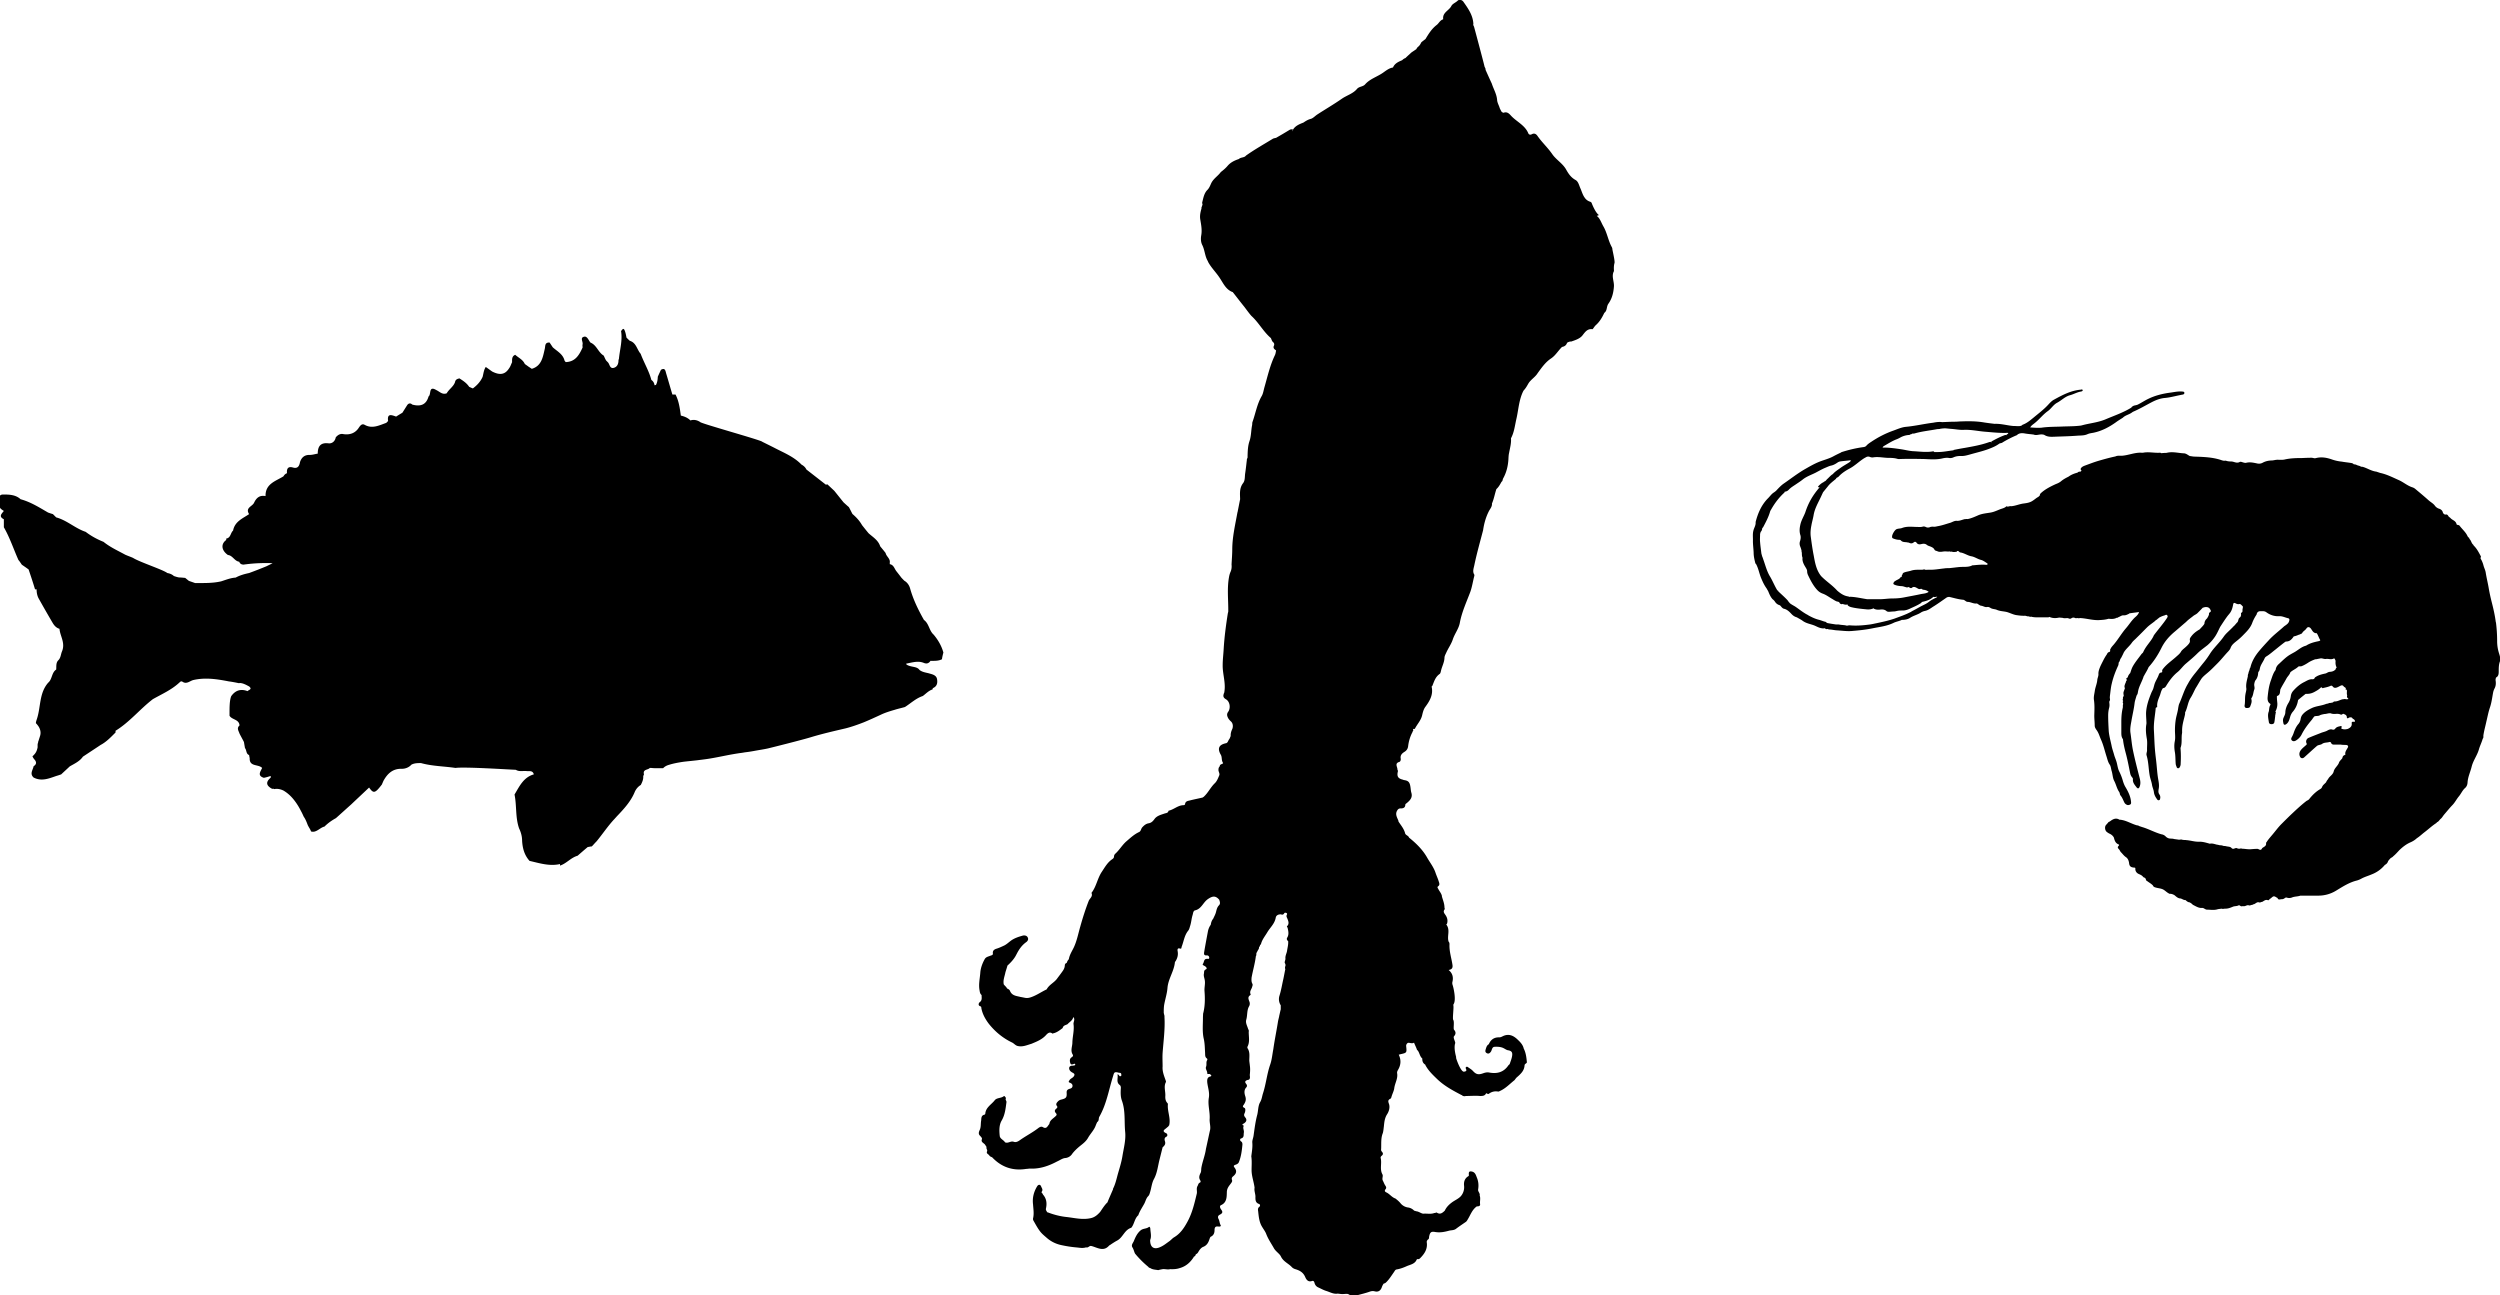 <svg id="Layer_2" xmlns="http://www.w3.org/2000/svg" viewBox="0 0 174.82 90.58"><defs><style>.cls-1{fill-rule:evenodd}</style></defs><g id="_修正箇所"><g><path class="cls-1" d="M174.53 43.55c-.06-.52-.18-1.02-.31-1.53-.07-.28-.13-.56-.18-.84-.06-.38-.16-.76-.22-1.15-.03-.18-.12-.34-.16-.51a1.79 1.79 0 00-.19-.45c-.04-.07.05-.12 0-.19-.14-.26-.27-.52-.49-.73l-.03-.06c-.12-.09-.13-.24-.22-.35s-.04-.09-.08-.14c-.07-.03-.1-.11-.13-.17-.13-.25-.35-.43-.52-.66-.03-.04-.07-.05-.11-.06-.05 0-.1-.02-.11-.06-.05-.24-.29-.27-.42-.42-.04-.05-.11-.07-.15-.14-.03-.06-.09-.13-.17-.11-.13.02-.2-.09-.22-.16-.04-.15-.17-.22-.27-.25a.593.593 0 01-.3-.23c-.12-.15-.3-.24-.44-.37-.29-.26-.59-.51-.89-.76a.621.621 0 00-.25-.14c-.33-.11-.6-.35-.91-.49-.43-.19-.85-.41-1.32-.51l-.27-.09c-.35-.04-.64-.25-.97-.34-.07.01-.13-.02-.18-.05-.08-.03-.17-.04-.25-.09a.467.467 0 00-.17-.03.284.284 0 00-.17-.09c-.23-.04-.46-.06-.68-.1a2.9 2.9 0 01-.65-.14c-.39-.14-.77-.21-1.18-.1-.09.02-.19-.03-.28-.03-.22 0-.44.01-.66.02-.4 0-.81.01-1.21.1-.17.04-.34.02-.51.02-.13 0-.25.04-.38.05-.23 0-.46.05-.66.16-.13.07-.27.08-.42.04-.24-.05-.48-.1-.72-.04-.07.02-.14 0-.21-.02-.08-.02-.18-.07-.24-.04-.22.13-.41-.03-.61-.03-.12 0-.26-.01-.38-.06-.12.03-.24-.01-.35-.05-.59-.19-1.21-.21-1.82-.23-.12 0-.23-.03-.34-.04-.14-.07-.26-.19-.43-.19-.4-.02-.79-.14-1.2-.03-.13 0-.25.01-.38.02-.03-.04-.08-.03-.12-.03-.38.02-.77-.08-1.15 0h-.04-.03c-.48-.04-.93.18-1.41.21-.15 0-.31-.02-.45.05-.39.08-.78.19-1.16.3-.34.1-.67.23-1 .35-.07.03-.14.06-.2.12-.07.07-.1.14 0 .21-.02.02-.03.04-.05.07-.08.02-.17 0-.23.08-.23.06-.44.14-.63.28-.18.09-.35.18-.51.31-.1.09-.24.16-.38.21-.37.17-.73.35-1.03.62-.06.05-.09.11-.09.18-.04.03-.07.07-.11.1-.14.07-.25.18-.38.26-.2.14-.42.17-.65.2-.3.04-.57.17-.87.19-.11-.03-.21.07-.32 0-.14.14-.33.16-.49.23-.2.08-.39.17-.61.21-.29.05-.57.07-.85.18-.25.11-.51.23-.78.28-.05-.02-.09 0-.14 0h-.04c-.19.04-.37.14-.57.12-.17-.01-.3.09-.46.14-.28.08-.55.18-.84.23-.11.02-.23.06-.35.04-.08 0-.16 0-.24.04-.1.03-.18.03-.28-.02a.283.283 0 00-.22-.02c-.1.03-.2.02-.3.02-.38 0-.76-.07-1.13.07-.12.05-.27.03-.4.09-.13.07-.32.39-.3.54 0 .06.03.09.09.11.13.05.27.09.42.09.06 0 .1.03.13.07.14.12.32.07.47.12.02 0 .05 0 .07.01.12.06.22.07.33-.02.07-.06.14-.06.2.02.1.15.25.12.37.09.14-.03.25-.02.36.07.06.05.14.07.22.1.12.05.24.1.3.22.04.09.13.08.21.12.19.09.38 0 .57.01.09 0 .18.02.27 0 .04 0 .08.04.12.01.1.02.19.05.29.02.03 0 .07.02.08 0 .11-.14.17 0 .25.04.28.03.52.22.79.27.24.04.43.19.66.25.15.03.29.14.43.23.08.05.07.1-.03.12-.3-.03-.61 0-.91.03-.05 0-.09 0-.13.03-.26.11-.54.07-.82.09-.25.02-.5.06-.75.08-.12 0-.23 0-.35.02-.37.04-.73.11-1.1.09-.08 0-.15.02-.23 0-.06-.04-.12-.01-.18 0-.26.01-.52-.02-.78.06-.17.06-.35.07-.52.14-.07.03-.1.08-.11.15-.06.05-.04.11-.04.17h.02s0-.01-.01-.02c-.03 0-.07-.01-.09.02-.08.14-.23.17-.35.25-.05.03-.09.05-.12.1-.06.08-.06.14.04.18.16.07.33.09.49.1.09 0 .16.03.23.05.08.02.15.06.23.02.04-.02.08.02.12.04.05.03.1.04.15 0 .12-.1.24-.04.35.02.08.05.15.1.26.06.06-.03.11.05.17.06.14.01.28.05.39.15-.16.11-.34.12-.52.15-.41.09-.81.16-1.22.24-.26.05-.52.07-.79.07-.26 0-.51.04-.77.05h-1.02c-.4-.06-.8-.16-1.21-.17-.04 0-.06.01-.08.02h.01c.02 0 .05 0 .07-.01-.03-.01-.06-.03-.09-.03-.31-.04-.55-.21-.78-.41-.34-.38-.77-.65-1.12-1.01-.34-.42-.43-.94-.52-1.44-.09-.45-.15-.9-.21-1.35-.03-.26 0-.52.05-.77.04-.23.11-.46.15-.69.08-.5.34-.91.54-1.35.04-.09.08-.17.12-.26.11-.14.23-.28.34-.42.15-.2.36-.35.55-.51.02-.02.04-.04.04-.07.06-.04.13-.06.17-.11.22-.24.49-.41.77-.56.32-.17.58-.42.88-.63.07-.05.15-.1.23-.14.09-.06.19-.08.29-.04.09.04.18.05.27.03.36-.05.71.04 1.06.04.21 0 .41.01.61.07.06.02.13.01.2.01.55-.02 1.1-.01 1.65 0 .44.02.88.06 1.32-.05.14-.03.3-.05.45-.02.1.01.2 0 .3-.05.18-.08.38-.1.57-.09.19 0 .37-.05.55-.1.45-.13.9-.23 1.33-.39.26-.1.51-.2.74-.37.07-.05.18-.03.25-.1.32-.19.65-.36.99-.5.01 0 .03-.03.04-.04.16-.11.32-.11.5-.08.21.04.42.05.63.08.17.07.34 0 .51-.01.1 0 .19 0 .28.06.21.12.45.11.68.1.52-.02 1.04-.03 1.56-.07.24-.02.49 0 .72-.1.15-.07.29-.08.44-.11.57-.12 1.07-.38 1.55-.72.16-.12.33-.22.5-.33.17-.17.41-.21.6-.34l.1-.07c.45-.19.87-.44 1.31-.67.29-.15.59-.27.93-.3.34-.03.67-.12 1.01-.19.06-.01.13-.03.2-.04.07-.01.15-.03.15-.12 0-.1-.09-.09-.16-.1-.26-.02-.51.03-.77.07-.56.07-1.1.2-1.61.45-.25.12-.48.28-.73.4-.11.05-.24.04-.34.11-.04.03-.08.04-.09.09-.56.35-1.19.56-1.8.82-.47.2-.97.26-1.45.37-.09.02-.19.05-.28.07-.45.06-.9.05-1.35.07-.47.02-.95.01-1.42.08-.26.02-.52 0-.78-.02.07-.13.2-.21.31-.3.33-.26.58-.6.92-.84.24-.17.39-.45.66-.59.3-.16.55-.43.89-.52.26-.07.51-.22.78-.26.05-.01.12-.04.11-.09-.02-.08-.09-.05-.14-.04-.68.06-1.27.37-1.85.69-.16.08-.29.22-.41.35-.31.34-.67.61-1.02.9-.22.18-.44.37-.7.48s-.07.05-.11.07c-.2.11-.42.04-.63.05-.43-.04-.86-.17-1.3-.15-.25-.03-.5-.06-.75-.1-.53-.09-1.06-.09-1.58-.07-.14 0-.28.02-.42.02-.31 0-.61.02-.92.03-.21-.03-.42 0-.62.04-.64.08-1.27.23-1.92.29-.3.03-.58.16-.86.26-.54.19-1.05.45-1.53.77-.12.08-.25.16-.35.27-.06.08-.14.11-.25.12-.51.07-1.01.19-1.51.35-.01 0-.02.01-.02.02-.19.09-.38.18-.56.28-.3.16-.63.24-.94.36-.38.15-.72.35-1.07.55-.51.3-.97.66-1.45.99-.2.14-.37.33-.54.51l-.13.1c-.17.1-.28.27-.42.41-.46.46-.71 1.04-.87 1.66v.07c0 .2-.12.36-.16.55-.06.24-.02.48-.03.72 0 .27.04.54.05.81 0 .26.06.5.12.74 0 .02.02.03.04.04.18.32.23.68.37 1.01.1.24.21.48.37.7l.12.21c.08.2.16.39.3.55.07.05.13.11.18.19.08.12.19.2.34.24.1.09.16.23.32.25.2.06.35.21.48.35.11.12.23.2.38.24.15.09.3.16.43.26.23.16.49.2.74.29.17.06.32.16.5.2.09.02.19.04.28.01.05.04.1.08.18.06s.08.04.12.03c.18 0 .36.05.54.06.34.02.67.07 1.01.05.5-.04 1-.09 1.49-.19s1-.15 1.47-.38c.18-.09.4-.12.58-.21.21 0 .43-.04.59-.15.23-.15.51-.21.74-.36.09-.06.2-.1.3-.12.24-.05.42-.21.62-.33.3-.19.59-.4.88-.6.06-.04.12-.04.18-.05.32.07.63.17.96.2.13 0 .2.14.33.15.22 0 .42.15.65.11.11.05.19.15.31.16.14.02.26.12.41.09.1-.02.18.03.26.08.13.07.28.06.4.11.24.11.48.1.72.16.21.06.42.17.63.21.2.03.42.06.63.05.09 0 .17.06.27.04.05.03.1.04.15.03 0-.01.02-.02.03 0 .26.06.52.04.78.04h.37c.04 0 .08 0 .11-.03.22.1.44.1.67.05.09 0 .18.01.27.02.12.05.25 0 .37.02.08.04.16.06.24 0 .06-.04.13-.05.2-.03.02 0 .04.02.06.02.05.03.1 0 .15 0 .06.01.11.03.17 0 .47.02.94.18 1.41.14.2-.01.41-.03.6-.09.19.02.39.03.57-.07.04 0 .09 0 .11-.04.11-.03.21-.12.33-.13h.09c.12 0 .22-.06.33-.11l.03-.03.67-.09c-.04.15-.16.27-.28.37-.25.23-.42.52-.64.77-.3.35-.53.75-.82 1.1-.09.11-.19.2-.25.33-.02.03-.04.06-.03.11.01.06-.01.1-.08.12-.08.02-.12.09-.15.16-.1.14-.18.28-.26.44-.07.14-.15.29-.21.43-.06.15-.13.33-.12.5.01.16-.07.28-.08.43-.02.24-.13.48-.17.73-.03.23-.1.45-.06.68.05.36.03.72.02 1.07 0 .24.03.47.03.7 0 .13.08.24.15.34.13.19.19.41.28.62.18.39.27.81.4 1.21.06.19.1.39.22.56.08.11.09.29.13.43.08.24.07.5.19.72.13.25.18.53.34.76.05.07.04.17.09.24.13.15.19.34.28.51.03.06.09.11.15.14.08.05.17.03.25-.01.07-.04.07-.11.06-.19-.03-.37-.19-.69-.37-1-.09-.14-.15-.3-.2-.46a3.64 3.64 0 00-.25-.65c-.12-.23-.13-.49-.21-.73-.04-.13-.1-.27-.14-.4-.06-.23-.15-.46-.19-.68-.07-.34-.17-.68-.2-1.03-.02-.36-.04-.72-.04-1.07 0-.19.02-.38.07-.56.02-.08.03-.17.02-.26 0-.08-.04-.16.03-.25.03-.04-.02-.18 0-.27v-.03c.04-.29.06-.59.13-.87.1-.44.26-.86.45-1.27.05-.1 0-.22.1-.29.02-.09.05-.18.11-.25.06-.12.13-.25.18-.37.15-.26.4-.44.57-.69.09-.13.23-.23.34-.35.24-.23.47-.47.71-.71.17-.17.38-.3.56-.45l.06-.06c.06-.03.12-.07.16-.13.02 0 .05 0 .06-.04.13-.08.26-.13.4-.17.06-.02.12-.08.18 0 .05.06.03.11-.02.19-.27.41-.6.78-.89 1.17-.02.02-.03.04-.04.07-.1.22-.25.4-.39.59-.13.17-.25.35-.34.55-.03.07-.09.09-.13.15-.21.29-.45.57-.62.89-.07.14-.11.29-.16.43a.61.61 0 00-.12.16c-.05.06-.02.15-.12.18-.05.01-.02.08 0 .13 0 .04-.02.07-.05.1-.01.04-.01.08-.04.12-.04.12-.11.23-.04.36-.02.07-.05.14-.07.21-.06.11-.02.23-.01.35-.08.05-.05.14-.06.21-.05.06.02.1.02.14-.07.07 0 .14 0 .2-.04.09-.01.18-.03.27-.08.33-.1.66-.1 1v.7c0 .16 0 .33.1.47.01.02.02.04.02.07.04.36.13.7.22 1.04.11.43.19.86.28 1.3.02.1.06.19.13.27.04.05.07.09.06.15-.02.23.13.39.25.55.09.12.17.1.22-.04.07-.17.06-.35.02-.53-.17-.67-.35-1.35-.49-2.03-.08-.4-.11-.8-.17-1.2-.04-.26.01-.53.06-.8.07-.43.18-.86.23-1.3.02-.14.07-.28.11-.42.01-.04.03-.08.04-.12.07-.07.07-.17.09-.26.06-.34.25-.64.36-.96.02-.04.02-.09.05-.12.11-.21.24-.4.33-.62.36-.4.65-.85.89-1.33.23-.47.56-.84.96-1.17.26-.22.51-.44.77-.66.16-.17.35-.29.53-.44.09-.06.19-.1.27-.18.12-.12.24-.24.36-.37.07-.02.15-.05.22-.05.2 0 .29.08.36.29-.03.03-.05.05-.07.08-.08.02-.07.09-.07.15-.03.1-.08.19-.14.28a.49.49 0 00-.18.37c-.09.15-.22.26-.33.39-.25.14-.47.31-.63.55-.04.05-.07.12-.06.19.04.15-.05.25-.13.34-.1.11-.22.21-.34.31-.05.05-.11.1-.14.16-.09.16-.23.26-.36.38-.29.26-.63.49-.88.8-.05.06-.1.12-.08.21.01.06-.03.07-.08.08-.09.01-.14.08-.16.15-.08.24-.24.45-.31.7l-.06.22c-.03.12-.09.21-.14.32-.19.47-.36.94-.38 1.45 0 .16.01.33.02.49 0 .1.02.19 0 .29-.06.35-.02.7.04 1.04.04.27 0 .52.01.78 0 .12-.07.23-.03.36.14.47.13.96.22 1.43.04.21.13.42.16.64.03.17.11.32.13.5.02.18.11.34.22.49.03.05.08.09.15.06.06-.02.06-.08.07-.13.02-.1-.01-.21-.06-.27-.1-.15-.06-.29-.04-.42.04-.24-.01-.47-.05-.7-.06-.37-.08-.74-.12-1.11-.02-.2-.05-.41-.07-.61-.06-.54-.07-1.08-.1-1.63-.03-.5.07-.99.12-1.49 0-.05 0-.12.08-.13.02 0 .03-.01.03-.04-.03-.27.08-.52.18-.77.06-.15.08-.31.17-.45.02-.03.03-.08.07-.08.14-.02.19-.13.25-.23.21-.33.44-.64.75-.89.21-.17.37-.41.58-.59.27-.23.55-.46.8-.71.22-.22.47-.39.71-.58a3 3 0 00.55-.63c.13-.2.23-.43.34-.65.17-.26.34-.53.53-.78.08-.1.17-.19.23-.31.08-.15.12-.32.15-.48.02-.09.04-.14.15-.09.08.04.17.09.28.06.1-.02.17.1.25.17.01.11-.05.22-.02.32-.01.03-.03.07-.04.09-.09.04-.08.11-.06.18-.02.04-.02.09-.04.12-.01.01-.02.02-.02.03-.06.05-.12.1-.13.19-.02.05-.03.11-.06.16-.12.11-.2.25-.33.34-.02.03-.04.07-.08.09-.19.2-.41.37-.56.59-.29.42-.68.76-.95 1.18-.15.24-.32.48-.5.69-.17.21-.34.43-.51.64-.2.24-.39.5-.54.78-.27.44-.4.94-.61 1.4-.04.09-.05.19-.07.28-.03.26-.11.5-.16.75-.05.28-.07.56-.07.84 0 .25.04.51-.01.75-.05.25-.04.49 0 .74.05.26.04.54.06.81 0 .09.04.18.07.26.03.1.14.11.2.03a.46.46 0 00.08-.28c.02-.35.02-.71-.01-1.06v-.03c.13-.34.04-.7.11-1.05v-.17c0-.32.08-.62.16-.93.02-.09.05-.18.05-.27v-.06c.17-.33.19-.72.39-1.03.14-.22.23-.45.35-.67.13-.2.24-.41.37-.61.12-.19.3-.32.46-.46.23-.19.43-.4.64-.61.29-.28.53-.6.81-.89.06-.07.13-.15.16-.24.08-.23.27-.36.44-.5.18-.14.34-.29.49-.45.23-.23.46-.47.58-.79.08-.22.19-.42.31-.6.03-.17.14-.24.29-.23.13 0 .27-.02.4.08.26.19.57.29.9.27.22-.01.41.1.61.14.09.02.11.09.08.18-.03.14-.12.22-.23.3-.05.04-.11.07-.16.12-.34.31-.71.58-1.03.93-.26.28-.53.57-.77.87-.24.31-.43.65-.52 1.03-.02.06-.07.11-.06.17-.02.06-.05.12-.07.18 0 .09-.07.17-.05.27-.06.28-.15.55-.11.85.02.12-.04.28-.06.42-.05.26-.01.52-.06.78-.01.07.02.17.13.18.11 0 .23 0 .27-.13.06-.16.13-.32.07-.5v-.05c.14-.18.13-.41.21-.62.05-.13-.03-.26 0-.4.02-.1.04-.19.1-.26.08-.1.12-.21.15-.33l.03-.23c.08-.07.09-.16.11-.25.05-.26.23-.46.33-.7.04-.1.13-.14.22-.2.19-.13.36-.28.54-.42.21-.17.42-.34.63-.5.04-.03.08-.06.12-.06.26 0 .4-.17.53-.36.14-.02.27-.08.39-.13.03 0 .06 0 .08-.04.09 0 .12-.07.16-.13.08-.09.19-.15.26-.26.09-.13.22-.1.31.02.1.14.17.32.39.32.01 0 .03 0 .03.02.09.14.13.3.22.44.04.07-.06.08-.12.1-.3.06-.6.14-.86.31-.3.07-.52.28-.77.43-.1.06-.2.11-.3.17-.31.17-.56.43-.82.67-.14.12-.22.25-.24.43-.17.21-.24.48-.33.73-.14.38-.19.78-.23 1.18-.01.15 0 .33.16.44.04.02.05.05.03.1-.08.13-.08.28-.1.43-.11.26-.04.52 0 .78.01.09.09.13.18.13s.18-.03.2-.13c.03-.14.04-.28.06-.42 0-.03 0-.06.01-.09 0-.03.02-.06.01-.09h-.03.03c.02-.05.05-.1-.01-.15.1-.18.15-.37.14-.58-.01-.13-.03-.26-.03-.39 0-.05-.02-.11.04-.13.18-.07.17-.23.19-.38 0-.04.01-.07.03-.11.12-.24.27-.47.4-.71.08-.16.23-.27.28-.45.17-.15.38-.23.54-.38.07-.07.17-.01.26-.05.15-.06.29-.14.43-.23.16-.11.33-.18.51-.25h.06c.1-.02.2-.04.31-.06.12-.02.25.06.38.04.18-.03.36.07.54-.03.04-.02.06 0 .08.04.03.05.06.11.05.18-.01.15.01.28.08.41-.04.03-.07.07-.07.12-.1.12-.24.17-.4.18-.11 0-.19.07-.29.11-.23.05-.47.1-.68.23-.04.03-.08.04-.1.09-.03.07-.09.09-.15.09-.22-.02-.39.1-.57.19-.31.15-.56.37-.79.63a.68.68 0 00-.16.37 1.2 1.2 0 01-.16.46c-.12.19-.21.42-.22.64 0 .17-.08.28-.13.41-.06.13-.03.27 0 .4.03.1.1.1.19.04.17-.12.22-.31.27-.49.04-.15.11-.29.21-.4.18-.22.29-.46.34-.74 0-.05.03-.08.07-.11.14-.12.28-.23.43-.35.04-.04.09-.03.14-.03.2 0 .37-.05.56-.16.15-.08.28-.16.4-.28.07-.07.1.09.17.03.17-.04.34-.07.51-.15.07-.03.11 0 .15.04.09.13.21.11.33.06.07-.03.14-.07.22-.11.09-.04.16-.04.22.05.04.07.2.07.13.21 0 .02.08 0 .09.05.02.12-.02.23.02.35v.06c-.04.1.05.14.09.2-.02.03-.06.02-.09.03h-.08c-.08-.04-.16 0-.24 0-.17.04-.32.14-.5.15-.05 0-.11 0-.14.04-.04.05-.11.04-.17.06-.07.01-.14 0-.2.05h-.02c-.04 0-.07.02-.11.02-.33.14-.69.14-1.02.3-.23.11-.46.24-.63.44-.08.09-.12.2-.14.31-.02.13-.06.24-.15.35-.17.19-.27.43-.35.67-.03.08-.07.17-.11.24-.05.09-.08.17 0 .25.08.07.18.06.27.01.18-.11.32-.25.41-.43.18-.36.42-.68.68-.99.04-.04.06-.08.09-.12.04-.06.08-.11.13-.16.13-.04.27 0 .39-.08.09-.04.2-.06.3-.08.15 0 .28-.07.44-.05.12.05.25.05.37.04.11-.01.22 0 .31.04.08.04.13-.01.19-.05.12.05.26.08.26.25 0 .05.05.1.11.05.08-.06.16-.06.24-.03l.03.03c.03.07.11.07.15.13.02.03.05.07.04.1-.01.04-.06.04-.1.03-.08-.01-.14.02-.13.1.03.22-.1.32-.27.4-.12.03-.24.05-.37.01-.06-.01-.11-.02-.07-.11.04-.08-.02-.11-.09-.09-.13.03-.25.05-.34.16-.06.08-.12.11-.24.07-.1-.03-.22.02-.31.07-.15.09-.32.11-.48.18-.28.11-.57.22-.85.34-.14.06-.21.24-.14.37.04.08 0 .11-.05.15-.13.12-.27.22-.37.37-.09.14-.1.27-.04.41.05.13.19.16.3.06.29-.26.58-.53.88-.79.1-.09.26-.07.37-.15.15-.11.33-.08.5-.13a.1.1 0 01.13.06c.04.1.12.12.21.12h.47c.11.02.21.02.32.02.17 0 .23.08.16.2-.09.16-.21.3-.16.49-.11.03-.2.09-.21.23-.08.12-.21.2-.25.35-.09.21-.31.36-.36.59-.06.24-.3.33-.39.53-.06.07-.11.14-.14.22-.09.11-.22.18-.28.33-.03.07-.06.11-.13.15-.31.18-.56.43-.78.71-.06.07-.15.09-.21.14-.37.29-.71.61-1.05.93-.23.22-.45.44-.67.66-.23.23-.41.48-.62.73-.14.17-.29.33-.41.52-.02.03-.05.06-.05.08.04.22-.15.26-.27.36a.36.36 0 01-.07.1c-.11.06-.19-.07-.29-.05-.13 0-.25.01-.38.02-.23.03-.45-.03-.67-.03-.07-.04-.13 0-.2 0-.04 0-.08-.01-.12-.02-.07-.05-.14-.02-.2 0-.11.05-.18.02-.24-.06-.11-.08-.25-.06-.37-.1-.05-.01-.09-.01-.14-.01-.09-.03-.18-.06-.27-.05-.08-.02-.16-.04-.24-.05-.15-.04-.31-.1-.47-.06-.25-.07-.5-.15-.76-.14-.3.01-.58-.09-.88-.11-.09-.02-.19 0-.29-.03-.08-.03-.16 0-.23 0-.12-.02-.23-.03-.35-.05-.08-.03-.16-.02-.24-.03-.14 0-.26-.06-.36-.17a.522.522 0 00-.28-.13c-.43-.12-.83-.34-1.26-.48-.11-.03-.21-.07-.31-.1a.129.129 0 00-.12-.04c-.41-.11-.77-.36-1.2-.4h-.04c-.26-.16-.47-.03-.67.12-.04.03-.09.02-.12.08-.05.06-.1.11-.15.17-.11.12-.08.39.06.49.05.04.11.08.17.11.14.06.25.15.32.28.05.21.11.39.33.48.06.02.03.07 0 .1-.09.09-.06.15.02.23.06.06.08.15.15.22.11.11.2.24.33.33.14.09.2.23.23.4.02.24.11.32.35.34.07 0 .1.01.09.1 0 .17.11.3.27.36.09.04.18.08.25.16.04.04.07.08.12.08.06.03.09.08.1.14.02.04.02.08.07.09.14.11.3.19.42.32.04.1.11.12.22.15.17.05.36.05.53.15.13.08.23.19.37.26.02.02.04.02.06.02.12 0 .23.04.33.1.13.11.25.23.44.23.11.04.21.12.33.11.08.08.17.15.28.16.01 0 .03.01.04.02a.7.7 0 01.19.15c.21.1.4.24.65.22.12-.01.2.11.33.12.24 0 .48.05.73-.02.1-.03.2-.03.3-.05.09.04.17 0 .26 0h.03c.18 0 .34-.07.49-.13.13-.06.28-.03.41-.1.08-.04.14.1.24.06h.14c.1 0 .19-.08.29-.07h.02c.08.04.15 0 .21-.02.04 0 .08 0 .11-.04.14 0 .23-.16.38-.15.07.03.14.02.21-.02h.04c.13-.06.24-.19.41-.12.04.02.1-.04.13-.09.1-.04.16-.15.27-.18.11-.01.18.08.27.11.06.18.2.08.3.09.06 0 .14-.02.2-.07.04-.04.11-.06.16-.04.12.04.25.03.35-.01.19-.08.4-.06.59-.13.4.01.8 0 1.19 0 .46.01.9-.1 1.31-.35.46-.28.92-.58 1.46-.71.1-.03.2-.07.29-.12.23-.13.49-.2.72-.3.37-.14.68-.36.94-.67.1-.05.17-.12.21-.22.03-.09.11-.16.17-.23.06-.06.15-.08.2-.15.16-.13.29-.28.43-.43.23-.22.47-.41.76-.54.17-.07.33-.17.47-.3.18-.11.34-.27.51-.4.28-.21.53-.45.82-.64.03-.02.06-.03.06-.07.13-.04.18-.16.27-.24.08-.06.13-.15.19-.23 0 0 .02-.02.02-.03.2-.23.39-.47.6-.69.19-.19.3-.43.47-.63.15-.18.24-.41.42-.57.12-.1.17-.24.18-.38.02-.4.2-.75.29-1.13.11-.43.38-.77.5-1.18.07-.26.2-.5.27-.76.07-.07.04-.16.05-.25.05-.33.14-.64.21-.97.08-.33.14-.66.25-.98.11-.33.15-.66.21-.99.02-.12.06-.24.12-.35.09-.18.09-.37.06-.56v-.03c0-.05.02-.1.03-.15.18-.09.19-.27.19-.43 0-.25 0-.5.1-.74.03-.17-.02-.34-.07-.5a2.83 2.83 0 01-.14-.87c0-.46-.03-.92-.09-1.37zm-42.88-12.27s.04-.06.07-.08c.3-.17.6-.37.93-.49.1-.04.19-.09.28-.14.16-.08.33-.13.51-.15.05 0 .11 0 .15-.05h.03c.04 0 .07-.03.1-.05h.02c.05 0 .09 0 .14-.01.52-.15 1.05-.2 1.58-.3.09-.01.18 0 .27-.04h.07c.07-.02.13-.01.2-.02.15.01.29.03.44.04.29.02.57.08.86.07.51-.03 1.01.09 1.52.13.51.04 1.02.1 1.52.08h.05c.02 0 .03 0 .04.01v.02c0 .01 0 .02-.03.04-.04.03-.09.05-.11.1-.04-.04-.09-.02-.13 0-.3.11-.59.26-.88.42-.02.01-.04.03-.03.06 0 .02 0 .02-.01.03 0-.02-.02-.03-.03-.05-.05 0-.1.01-.15.03-.54.19-1.11.29-1.67.39-.25.04-.51.09-.76.14-.01 0-.02.02-.03.03-.36.04-.72.12-1.08.12h-.26c-.03-.06-.09-.05-.14-.04-.45.07-.9 0-1.35-.02-.29-.02-.57-.1-.86-.14-.41-.06-.83-.12-1.25-.11zm3.82 10.44c-.03.06-.08.07-.12.09-.16.08-.32.16-.46.27-.18.15-.4.23-.6.34-.2.11-.39.22-.59.32-.02.01-.06.03-.06.06h-.04c-.36.19-.75.32-1.13.46-.41.14-.83.23-1.25.32-.16.03-.31.07-.47.09-.46.06-.91.1-1.38.06-.06 0-.13 0-.19.02h-.04c-.18-.05-.37-.04-.56-.08h-.18c-.2-.03-.41-.06-.61-.1-.07-.01-.08-.08-.15-.09-.14-.03-.27-.09-.41-.13-.26-.06-.5-.17-.74-.3a.21.21 0 01-.06-.04c-.3-.15-.56-.36-.83-.55-.14-.1-.31-.17-.44-.28-.02-.03-.05-.06-.08-.09-.05-.09-.12-.16-.19-.23-.18-.18-.36-.34-.54-.51v-.02c0-.02-.02-.03-.05-.04h-.01c-.19-.31-.32-.64-.5-.95-.24-.38-.34-.82-.49-1.23-.02-.06-.04-.13-.07-.19-.02-.07-.04-.14-.06-.22-.03-.26-.07-.53-.09-.79-.02-.19 0-.39 0-.58 0 0 0-.01.01-.02 0 0 0-.02.01-.03 0-.04.02-.09.05-.12.04-.05.06-.1.07-.16 0-.06.03-.09.07-.13.19-.36.38-.71.49-1.1.02-.07.07-.13.1-.19.23-.4.51-.77.85-1.09.03-.03.08-.06.07-.12v.01c.12 0 .23-.07.3-.15.14-.15.32-.25.48-.36.16-.11.32-.21.47-.33.27-.22.6-.33.9-.48.23-.12.45-.25.69-.35.15-.06.28-.13.44-.16.16-.04.31-.13.45-.23.04-.02.09-.04.13-.05.25-.04.5-.05.76-.09 0 .09-.07.12-.12.16-.2.13-.41.24-.6.38s-.39.26-.54.44c-.02 0-.03.02-.04.02-.14.1-.24.23-.37.34-.04.05-.08.11-.15.14-.01 0-.02.01-.04.02s-.03.03-.05.04c-.13.06-.23.15-.33.25-.07.07-.07.12.07.1-.47.53-.8 1.1-1.01 1.76-.11.29-.29.57-.35.88-.05.23-.07.45 0 .69.05.14.03.3-.02.45-.04.12-.03.24.01.35.04.1.08.21.1.32v.06c0 .02.01.04.02.06 0 .13 0 .25.05.37 0 .02 0 .03-.01.05 0 .26.13.46.25.66.04.07.08.14.08.23s.02.16.05.24c.18.38.37.76.66 1.07.11.12.24.2.38.25.25.09.45.25.68.38.1.06.2.13.31.17.05.01.09.01.14.04h.02c.03.1.1.15.21.15 0 0 0-.01.01-.02.03 0 .05.02.08.02.09.03.17.05.27.02 0 0 .01 0 .02.01 0 .02.01.03.01.05.11.11.26.13.39.16.3.06.61.09.92.12.17.02.35 0 .51-.08v.03c.13.07.27.08.4.07.17-.02.34-.03.49.1.04.04.11.05.17.05.1 0 .21-.02.31-.02s.17-.02.26-.04c.13-.03.26-.03.4-.03.17 0 .33-.05.48-.12.25-.12.51-.22.74-.37.04-.02.09-.04.1-.1h-.01c.3-.07.6-.14.83-.37.09.05.17-.01.27 0zM111.81 15.04c-.24-.16-.48-.76-.51-.85-.03-.06-.09-.08-.15-.1a.7.7 0 01-.33-.26c-.15-.2-.21-.45-.31-.67-.09-.2-.14-.46-.33-.57-.31-.17-.48-.41-.65-.71-.24-.45-.71-.7-.99-1.11-.31-.45-.72-.82-1.03-1.27-.09-.13-.22-.21-.4-.11-.07.04-.19.05-.24-.07-.23-.56-.8-.8-1.19-1.21-.12-.13-.27-.32-.52-.23-.06.02-.12-.04-.17-.08-.04-.09-.1-.18-.13-.28-.04-.14-.16-.34-.17-.53-.03-.41-.25-.76-.37-1.14-.15-.32-.29-.64-.44-.97.02-.1-.07-.18-.08-.27-.02-.11-.53-2.03-.72-2.73-.02-.07-.08-.12-.05-.21-.03-.61-.37-1.08-.7-1.55-.09-.13-.29-.18-.4-.07-.14.14-.35.2-.44.37-.16.32-.63.45-.57.91 0 .01-.02.03-.03.03-.2.07-.28.28-.43.39-.35.27-.56.62-.78.98-.1.08-.2.15-.29.23-.04.08-.08.16-.14.23l-.07.07c-.06.05-.11.1-.13.17-.11.08-.22.15-.34.23-.14.13-.29.26-.43.4-.09.03-.16.08-.23.15-.26.11-.52.22-.64.51-.27.04-.49.22-.69.36-.41.29-.92.43-1.26.82-.15.17-.41.14-.56.31-.28.34-.71.45-1.06.69-.56.39-1.16.74-1.73 1.11-.15.1-.28.25-.44.3-.2.05-.36.15-.52.26-.28.11-.56.22-.73.49s-.01.03 0 .05c0-.02 0-.03.01-.05-.08-.02-.16-.03-.25.02-.31.19-.63.38-.95.56v.02h.01s0-.01-.01-.02c-.08.02-.18.03-.25.08-.62.38-1.26.74-1.85 1.16-.12.16-.35.1-.5.24-.3.1-.57.23-.78.47-.14.17-.31.31-.48.44-.2.28-.51.45-.67.78-.07.15-.13.32-.25.45-.23.22-.29.52-.36.81-.02.07-.04.13 0 .2 0 .04-.02.09-.03.13-.02.06-.06.13-.04.17-.07.25-.13.49-.09.76.06.37.14.74.07 1.13-.04.22-.03.47.07.67.18.35.18.77.38 1.11.02.04.03.07.05.11.22.39.54.7.79 1.08.26.39.44.83.92 1 .01 0 .01.03.03.04.26.33.51.66.77.98.07.09.41.56.52.66.5.46.82 1.09 1.34 1.53.05.1.07.22.17.3.06.05.08.14.05.22-.09.17.02.26.14.34v.04c-.02.09-.03.19-.07.28-.35.72-.52 1.5-.74 2.26-.06.21-.09.45-.2.63-.32.56-.42 1.19-.63 1.78-.03.07-.02.16-.03.23-.08.38-.06.77-.19 1.14-.11.33-.12.68-.13 1.03v.04c.02.09-.06.15-.05.24-.04.32-.07.63-.12.95-.03.22 0 .48-.14.66-.27.35-.22.74-.21 1.13-.06.28-.11.57-.17.85 0 .03-.01.05-.02.08-.15.84-.35 1.67-.36 2.53 0 .37-.03.74-.05 1.1.02.19 0 .37-.08.54-.05.12-.08.24-.1.36-.14.79-.04 1.59-.05 2.38 0 .05-.02.09-.03.14-.13.82-.24 1.65-.29 2.48-.02.38-.07.76-.07 1.14-.01.62.22 1.22.12 1.85 0 .04-.01.08-.03.11-.06.18-.08.3.14.43.28.16.34.62.15.88-.1.14-.08.26-.02.39.05.11.13.2.22.28.16.15.15.39.09.53-.08.17-.12.32-.11.49-.04.08-.06.17-.11.23-.07.09-.09.24-.21.27-.5.1-.63.36-.37.81.1.17.03.38.15.56.05.08-.17.08-.21.18l-.03.09a.22.22 0 00-.07.17c-.04.16.11.29.05.44-.08.19-.16.4-.3.54-.31.29-.48.69-.8.97a.21.21 0 00-.06.04c-.3.07-.61.13-.92.21-.13.03-.28.05-.31.24-.01.1-.11.08-.19.09-.35.04-.62.31-.96.38 0 0-.01.01-.01.02-.04.15-.16.14-.28.18-.26.09-.55.16-.71.4-.11.15-.22.25-.39.28-.19.03-.32.14-.45.28-.1.11-.09.28-.24.34-.34.16-.6.41-.87.64-.3.26-.49.61-.78.87-.05.04-.09.13-.09.19 0 .1-.06.15-.12.19-.33.22-.51.55-.73.88-.31.46-.38 1.03-.72 1.47 0 0-.01.02 0 .02.1.25-.13.37-.2.55-.23.59-.42 1.19-.59 1.8-.14.48-.23.98-.45 1.45-.13.27-.3.52-.35.83-.07.06-.1.14-.14.22 0 .02 0 .03-.01.04-.09.02-.13.09-.13.18-.01.17-.09.31-.19.44-.11.16-.23.31-.34.46-.2.29-.56.43-.73.75-.01.02-.04.03-.06.04-.33.16-.63.37-.98.5-.18.07-.33.1-.51.06-.1-.02-.2-.04-.31-.06-.27-.07-.57-.08-.71-.41-.03-.09-.12-.14-.21-.18-.05-.12-.17-.19-.23-.29-.06-.3.07-.57.12-.85.05-.16.1-.31.14-.46.22-.2.42-.41.57-.67.03-.06.06-.11.09-.17.16-.31.36-.59.64-.79.1-.07.19-.19.12-.33-.06-.14-.22-.16-.33-.14-.32.09-.64.19-.9.4-.13.1-.25.21-.4.29-.17.08-.34.16-.52.22-.14.04-.32.11-.29.34.02.11-.08.13-.17.16-.14.06-.31.08-.4.24-.17.3-.29.64-.31.96-.03.4-.13.81-.05 1.23.02.13.04.24.14.32 0 .18.06.37-.14.51-.05.04-.14.22.06.28.07.02.06.1.07.16.08.39.27.73.5 1.04.44.56.99 1.02 1.64 1.33.15.07.24.22.42.25.34.07.63-.07.94-.16.36-.15.72-.29 1-.59.11-.12.25-.28.46-.13.02.02.05 0 .08-.02h.02c.24-.06.43-.22.62-.36.04-.19.21-.2.34-.27.14-.16.36-.26.4-.5.16.16 0 .33.02.5.06.43-.07.85-.08 1.28 0 .28-.15.56.02.84.06.09 0 .15-.08.2-.14.1-.13.25-.09.39.05.16.17.1.27.06.04-.01.07 0 .08.04 0 .03-.01.06-.05.07-.05.01-.09.02-.14.02-.1 0-.2.03-.23.13-.02.1.02.19.09.26.05.05.12.09.18.12.12.07.12.14.04.25-.08.11-.23.14-.3.27-.04.07-.09.12.03.16.1.04.2.1.19.24-.02.15-.14.17-.24.2-.13.05-.18.12-.17.27.02.32-.04.39-.37.47-.09.02-.17.06-.23.12-.08.09-.19.19-.08.33.07.09 0 .15-.06.2-.11.09-.11.19-.02.29.09.1.07.15-.02.23-.16.16-.4.27-.43.54-.13.14-.19.39-.47.21-.09-.05-.19 0-.27.05-.38.3-.82.53-1.22.8-.16.11-.33.26-.54.18-.21-.07-.39.14-.6.04-.1-.17-.35-.24-.37-.45-.04-.37-.05-.76.14-1.08.23-.4.27-.83.33-1.27.02-.1-.11-.18-.03-.29 0 0-.1-.18-.15-.14-.19.16-.49.1-.64.29-.23.3-.63.5-.66.94 0 .02-.03.06-.06.07-.24.05-.21.26-.23.42-.04.22 0 .43-.1.65-.05.11-.12.27.02.4.06.07.14.13.14.23-.1.22.12.27.21.39l.11.17c-.05.1.07.19.04.29-.08.16.07.2.14.28.04.09.13.11.21.15.65.69 1.45.96 2.38.81.1 0 .21-.03.31-.02.67.02 1.27-.19 1.85-.5.19-.08.37-.22.56-.24a.64.64 0 00.5-.3c.16-.21.36-.39.54-.54.23-.18.44-.34.58-.6.17-.29.42-.53.53-.86.03-.07.06-.15.1-.22.14-.09.08-.25.14-.36.5-.87.66-1.86.95-2.8.09-.28.07-.38.4-.29.08.02.18-.01.19.12 0 .05.02.1-.04.12-.12.06-.1-.13-.23-.12.07.25-.12.54.17.75.04.03.07.1.07.19-.02.3-.03.61.07.89.26.71.16 1.46.23 2.18.06.57-.1 1.14-.19 1.7-.07.44-.21.87-.33 1.29-.09.34-.17.69-.33 1v.04c-.12.28-.25.57-.37.86 0 .01 0 .03-.01.04-.21.2-.36.45-.52.68-.18.2-.37.37-.64.43-.59.14-1.17-.02-1.74-.08-.45-.05-.9-.17-1.33-.34v.04c0-.01.02-.02 0-.04-.03-.08-.1-.13-.08-.24.08-.36.05-.7-.21-.99 0-.08-.14-.12-.08-.2.1-.14 0-.25-.04-.35-.05-.16-.19-.17-.28-.03-.24.39-.35.82-.29 1.28.02.32.08.64 0 .97-.01.05 0 .11.03.16.15.26.29.53.47.76.13.17.31.31.48.46.28.24.61.4.96.48.36.08.73.14 1.09.17.22.02.44.07.66 0h.04c.09.02.15-.04.22-.08s.12-.02.2 0c.39.12.8.38 1.17-.05.02-.02.06-.03.08-.05.16-.11.33-.22.5-.31.39-.22.5-.74.96-.88.01 0 .02-.02.03-.03.2-.26.21-.63.48-.86v-.02c.1-.28.27-.52.41-.78.09-.17.13-.38.27-.52.08-.08.1-.17.13-.27.1-.31.12-.65.28-.94.23-.43.27-.91.39-1.37l.21-.84c.14-.12.23-.23.16-.44-.03-.09-.05-.23.1-.3.11-.05.08-.2 0-.24-.36-.16-.11-.26.02-.38.05-.05.12-.08.15-.15.01-.01.03-.02.03-.03.12-.5-.14-.98-.09-1.48 0-.03-.02-.06-.04-.08-.13-.14-.15-.32-.14-.49.02-.32-.12-.64.03-.95.02-.03.02-.08 0-.12-.11-.32-.25-.64-.22-.99 0-.32-.02-.63 0-.95.06-.84.18-1.67.13-2.51 0-.05.01-.1-.02-.14 0-.05-.02-.1-.03-.15 0-.19 0-.38.03-.57.07-.39.2-.78.23-1.17.05-.64.46-1.17.52-1.8 0-.03.03-.05.05-.08.13-.22.19-.44.14-.7-.02-.11-.01-.23.16-.18.13.04.1-.07.12-.12.15-.38.19-.8.46-1.13.08-.1.1-.23.14-.35.08-.25.09-.51.17-.75.03-.11.04-.29.17-.32.45-.1.56-.56.9-.79.31-.21.53-.26.79.05.04.13.1.27-.02.39-.12.12-.16.28-.2.44-.04.18-.13.33-.2.49-.1.12-.15.26-.17.41 0 .01-.01.02-.02.04-.09.13-.15.28-.18.43-.09.48-.18.95-.26 1.43-.02.13-.05.28.18.26.1-.01.17.07.17.16 0 .12-.09.07-.16.08-.23 0-.19.23-.28.35-.07.08.08.12.15.17.07.05.18.16.05.22-.15.07-.11.19-.13.29-.04.17.04.32.06.48.04.25-.04.49-.02.75.04.52.04 1.06-.1 1.58 0 .09-.01.19-.01.29 0 .48-.05.96.05 1.43.08.33.08.67.1 1 .01.15-.02.31.13.41.02.01.04.08.02.11-.1.14-.02.31-.08.46-.07.17.09.29.08.46 0 .1.14.02.2.07.03.03.07.05.08.08.02.04-.03.07-.07.08-.22.05-.22.24-.21.4.04.37.18.71.11 1.1-.08.48.09.97.06 1.46-.02.26.08.53.03.77-.1.44-.19.89-.29 1.33-.06.45-.24.87-.32 1.32-.02.11 0 .25-.05.35-.09.18-.15.34-.03.53.04.06.04.14-.03.16-.11.05-.11.16-.16.24-.1.18-.01.36-.05.53-.16.66-.31 1.33-.64 1.94-.24.45-.51.86-.96 1.12-.11.07-.2.18-.31.26-.2.14-.39.3-.61.4-.47.23-.75.04-.74-.48.11-.26.02-.53.01-.79 0-.04-.04-.17-.1-.12-.17.14-.4.09-.58.24-.24.2-.36.47-.47.74-.05.13-.21.28-.1.45.09.14.11.29.18.43.28.34.59.65.93.93.03.05.07.07.13.08.17.12.37.11.56.15.1-.03.21-.05.31-.07.18-.02.35.05.53 0 .22.01.44 0 .65-.07.45-.12.77-.41 1.01-.8 0 0 0-.01-.01-.02v.02c.09-.03.13-.1.14-.17.08-.03.14-.09.18-.17.08-.14.19-.29.34-.35.26-.1.37-.32.44-.55.03-.07.04-.14.11-.17.18-.09.24-.26.24-.44 0-.22.07-.29.28-.26.06.01.21 0 .14-.11-.07-.13-.07-.28-.13-.4-.09-.16-.05-.26.1-.33.17-.09.2-.18.08-.34-.07-.09-.15-.26-.01-.32.41-.18.39-.6.4-.88 0-.32.17-.47.31-.67.05-.07.08-.13.05-.21-.04-.12 0-.19.09-.26.23-.19.26-.38.09-.6-.09-.12-.06-.15.06-.2.1-.03.2-.08.24-.18.16-.39.21-.8.25-1.22 0-.08 0-.17-.09-.23-.09-.05-.1-.18 0-.21.23-.07.16-.26.19-.41.03-.16-.1-.32 0-.48-.21-.09-.03-.13.02-.17.17-.12.21-.26.07-.42-.07-.09-.1-.16-.04-.28.06-.12.08-.33 0-.37-.21-.1-.08-.17-.03-.27.11-.18.15-.33.08-.55-.06-.18-.11-.43.07-.62.08-.09.05-.18-.02-.26-.1-.13-.05-.2.08-.25.06-.02.13-.01.17-.08.06-.11 0-.22.02-.33.02-.2.03-.4 0-.6-.01-.12-.03-.23-.04-.35 0-.3.06-.61-.13-.88-.01-.02 0-.06 0-.09.18-.33.09-.69.09-1.04.02-.08 0-.14-.04-.2-.06-.22-.2-.43-.13-.66.09-.31.03-.65.2-.94.04-.07.06-.18.03-.28-.05-.17-.18-.35.06-.5.01 0 .02-.05.01-.06-.09-.2.07-.34.11-.51.02-.08.06-.14.01-.23-.07-.13-.06-.28-.05-.42.09-.5.24-1 .3-1.5.03-.04.04-.09.03-.14 0-.08.05-.15.09-.22.01-.01.02-.02.01-.04.06-.07.1-.14.09-.23a.17.17 0 00.07-.13c.02-.03.06-.06.07-.09.08-.32.3-.57.46-.85.2-.32.5-.58.57-.99.03-.17.19-.24.37-.23.09.04.17.02.22-.07.03-.06.09-.05.15-.03.05.02.07.07.04.12-.06.1-.01.18.03.27.07.18.15.36-.01.53-.05.05.02.08.03.12.05.23.11.47-.03.69-.06.11 0 .18.07.25l.02-.01h-.02c.02.24-.05.46-.08.69-.03.18-.14.35-.11.55 0 .03-.01.06-.02.09-.01.08-.07.16 0 .24 0 .03.02.07.03.1-.02.1-.07.19-.02.29-.05.23-.09.47-.14.7-.09.39-.15.78-.27 1.16a.8.8 0 00.09.67v.28c-.04.15-.07.31-.11.47v.02c-.03.14-.07.27-.09.41-.1.63-.23 1.25-.32 1.89-.07.36-.1.74-.22 1.08-.23.66-.29 1.37-.51 2.03-.06.2-.08.4-.19.59-.15.26-.13.58-.2.87-.13.48-.19.97-.26 1.47-.02.16-.1.33-.09.48.03.33-.03.65-.07.97.05.32.02.64.02.96 0 .43.16.82.21 1.24-.04.2.05.39.06.59 0 .2-.03.45.25.54.07.02.11.14.02.2-.11.09-.1.19-.08.31.04.37.07.75.27 1.08.1.17.23.34.29.5.14.37.36.68.55 1.02.13.22.39.37.48.56.17.36.51.48.75.73.07.08.16.13.26.16.3.09.55.22.69.55.07.17.2.37.47.28.11-.04.16.04.18.13.04.15.13.26.27.32.18.08.35.18.54.24.27.08.52.24.81.19.13.01.25.04.38.03.13 0 .29-.04.39.02.18.12.36.08.54.08.32-.09.64-.16.94-.27.12-.04.22-.05.34-.02.23.06.39-.03.48-.24.04-.11.08-.22.16-.31.07 0 .12-.04.18-.1.21-.21.36-.46.53-.7.05-.07.08-.16.18-.18.25-.04.49-.13.71-.23.25-.11.58-.15.7-.47.02 0 .04-.02.06-.03.07.03.13-.01.17-.05.31-.31.54-.65.47-1.12-.01-.08.03-.14.08-.19.1-.05.07-.15.09-.23.06-.27.13-.35.41-.3.34.06.65 0 .98-.09.16-.04.32-.02.47-.12.22-.17.45-.32.68-.48.07-.04.11-.11.15-.18.2-.32.31-.69.64-.92.11 0 .25-.01.23-.16-.03-.2.05-.4-.03-.6.04-.16-.12-.26-.11-.41.05-.28.03-.56-.08-.83-.07-.17-.11-.37-.33-.43-.16-.04-.25-.02-.24.17 0 .06.03.12-.05.16-.24.15-.31.39-.28.66a.96.96 0 01-.22.72c-.16.18-.4.28-.6.42-.22.16-.41.34-.53.6-.16.15-.31.29-.55.14-.03-.02-.08-.01-.11.02-.04 0-.08 0-.12.02-.23.07-.47.01-.7.03-.15.01-.33-.16-.53-.17a.495.495 0 00-.13-.04.72.72 0 00-.41-.22.827.827 0 01-.52-.27c-.11-.14-.24-.25-.38-.36-.25-.08-.4-.32-.64-.43-.09-.04-.14-.11-.06-.21.09-.1.05-.18-.01-.27-.07-.1-.11-.23-.17-.34-.08-.15.04-.32-.03-.44-.2-.36-.03-.76-.12-1.13-.02-.06.01-.13.07-.17.11-.09.11-.18.01-.29-.05-.05-.06-.11-.05-.18.02-.37-.03-.76.12-1.12.04-.15.05-.3.07-.45.03-.29.05-.58.22-.85.14-.21.22-.49.14-.73-.07-.19-.08-.28.1-.37.04-.02.06-.08.07-.12.06-.22.18-.43.2-.63.05-.35.26-.66.2-1.02-.02-.11.03-.19.08-.28.19-.34.2-.68.03-1.03.03 0 .08-.02.12-.03.45-.1.45-.1.4-.57-.01-.11.08-.24.18-.23.13.01.25.07.37-.01.05.13.11.25.16.37.03.06.03.14.1.18.13.17.14.41.32.56-.01.18.04.33.21.43h.01v-.01s-.01 0-.02.01c.2.4.52.7.84 1.01.51.49 1.12.81 1.73 1.13v-.02h-.02c.09.09.19.1.3.07.33 0 .66-.03.99 0 .16 0 .34 0 .42-.19.07 0 .12.09.2.03.19-.14.4-.19.64-.15.05.01.1-.03.15-.05.39-.18.67-.49 1-.75.06-.08.12-.17.2-.23.25-.22.48-.44.5-.8 0-.06.05-.1.09-.13.04-.03.08-.05.07-.11-.03-.33-.07-.65-.22-.94-.05-.24-.22-.43-.39-.59-.31-.31-.66-.49-1.11-.25-.06.03-.13.06-.21.06-.35-.01-.59.15-.73.48-.13.07-.17.2-.21.33-.03.11-.07.21.06.29.14.08.22 0 .29-.09.09-.12.07-.34.27-.35.21-.01.44 0 .63.1.1.05.19.12.29.14.26.04.34.14.3.4-.03.2-.11.38-.17.57-.03.03-.07.06-.1.1-.33.48-.79.59-1.33.49-.14-.03-.28 0-.42.05-.33.12-.49.09-.72-.16-.1-.11-.23-.18-.34-.26-.03-.03-.09-.05-.13-.02-.05.03-.04.08-.02.13.08.15-.01.18-.13.2-.26.05-.67-1.24-.54-.97.02.04-.21-.63-.08-1.02.03-.09-.17-.39-.08-.49.13-.14.14-.3 0-.45-.07-.08.04-.55-.06-.7-.05-.07.03-.73.02-.92 0-.05-.02-.13 0-.16.21-.28 0-1.19-.07-1.38a.375.375 0 010-.21c.07-.31 0-.59-.27-.81.21-.04.3-.12.27-.35-.07-.48-.23-.94-.21-1.43 0-.07 0-.14-.06-.2-.13-.38.13-.81-.15-1.18-.03-.04.04-.06.04-.09.06-.19.02-.38-.07-.53-.08-.15-.25-.27-.1-.46.02-.03 0-.09-.01-.13 0-.27-.11-.52-.18-.77v-.04c-.04-.18-.17-.32-.25-.48-.03-.06-.1-.13-.02-.19.15-.1.08-.24.05-.34-.06-.2-.15-.39-.22-.59-.12-.38-.37-.7-.57-1.04-.32-.58-.78-1.03-1.29-1.44-.04-.14-.23-.16-.27-.29-.08-.33-.3-.57-.47-.84v-.04c-.08-.22-.24-.44-.1-.7.06-.11.13-.18.28-.17.15 0 .29-.05.3-.24 0-.07.05-.09.1-.13.23-.19.43-.39.32-.74-.04-.14-.04-.3-.07-.45-.05-.28-.15-.38-.43-.42-.03 0-.06-.02-.09-.03-.34-.08-.43-.23-.35-.57.02-.06-.03-.11-.03-.15 0-.18-.21-.42.13-.52.09-.03.11-.15.1-.23-.05-.25.11-.38.27-.48.16-.1.23-.23.25-.4.04-.34.14-.67.3-.97 0-.06.1-.11.04-.19 0-.01.01-.03.01-.04.05 0 .11.02.13-.03.16-.31.42-.57.5-.93.05-.21.1-.42.23-.59.31-.42.56-.86.43-1.41.02-.02.05-.04.06-.07.12-.3.21-.61.5-.81.06-.04.08-.15.1-.24.07-.3.23-.57.24-.89 0-.12.07-.24.12-.35.14-.32.35-.6.46-.93.13-.4.41-.74.49-1.15.14-.77.47-1.47.74-2.19.13-.37.18-.75.28-1.12v-.07c-.15-.22-.04-.47 0-.68.17-.82.4-1.62.61-2.43.07-.48.2-.95.43-1.38.09-.15.21-.3.19-.49.14-.32.2-.68.31-1.01.16-.14.26-.33.36-.51.09-.05.07-.16.11-.23.23-.41.34-.86.37-1.32.01-.16.01-.31.05-.48.06-.33.16-.67.13-1.01.22-.41.27-.87.37-1.32.16-.67.18-1.39.51-2.02 0 0 .01 0 .02-.02.13-.14.22-.3.31-.46.17-.29.48-.45.65-.73.28-.38.54-.77.95-1.04.31-.21.49-.54.76-.8.17-.03.29-.11.35-.28.05-.06.14-.07.21-.1h.09c.29-.1.61-.2.79-.44.19-.25.35-.47.7-.42.08-.1.14-.21.23-.29.27-.24.44-.54.59-.86.02-.01.04-.02.05-.04.15-.16.1-.4.23-.59.26-.36.36-.78.39-1.22.02-.35-.19-.71 0-1.06v-.05c-.01-.17-.01-.35.04-.52.04-.14-.15-.91-.15-.97 0-.05-.02-.11-.05-.16-.25-.46-.32-1-.59-1.45-.14-.25-.24-.57-.45-.71z"/><path d="M63.4 46.48c.35.2.71.1.9.37.22.17.49.18.74.26.23.06.46.14.49.41.04.26-.02.49-.3.6 0 .03-.02.06-.02.09-.28.09-.46.3-.68.46-.48.16-.84.51-1.25.77-.24.07-.48.12-.7.19-.34.1-.68.2-1.01.36-.39.18-.78.36-1.17.52-.41.16-.83.31-1.26.42-.81.19-1.6.37-2.4.61-.53.17-2.88.76-3.06.8-.28.06-.55.1-.83.15-.26.05-.51.09-.77.12-.11.02-.22.04-.33.05-.34.05-.68.11-1.03.18-.51.1-1.03.21-1.54.27-.13.02-.26.03-.39.05-.33.04-.68.07-1.01.11-.33.05-.67.11-.99.21-.18.05-.32.13-.42.24h-.36c-.15 0-.3 0-.47-.02h-.1c-.12.15-.5.08-.41.44 0 .04-.03.09-.05.12.02.24-.07.43-.17.63-.17.1-.32.26-.42.48-.27.67-.78 1.22-1.27 1.73-.03.04-.07.08-.1.11-.03.04-.06.07-.09.1-.44.48-.8 1.02-1.21 1.52-.09.09-.18.19-.27.29l-.07.07c-.1 0-.18.03-.28.04-.24.2-.48.41-.71.61-.47.13-.77.54-1.23.69v-.11c-.73.17-1.43-.06-2.13-.22-.36-.4-.49-.88-.52-1.41 0-.3-.08-.59-.21-.86-.27-.77-.16-1.59-.32-2.37.34-.57.63-1.21 1.35-1.41-.08-.29-.31-.21-.5-.23-.26-.03-.52.06-.76-.09-.53-.02-3.59-.22-4.22-.13-.8-.12-1.62-.12-2.41-.34-.23 0-.46 0-.67.11-.18.2-.43.29-.67.29-.64-.02-1.01.34-1.29.85-.03.08-.07.15-.1.24-.48.63-.59.66-.9.22-.42.4-.84.79-1.25 1.18-.36.32-.72.65-1.07.96-.29.16-.56.35-.8.59-.32.07-.58.46-.94.34-.02-.06-.04-.1-.07-.16l-.09-.15c-.02-.04-.04-.08-.06-.11-.08-.21-.16-.43-.29-.61-.06-.13-.12-.27-.19-.39-.18-.36-.4-.7-.67-.99-.16-.17-.34-.32-.56-.45-.23-.11-.45-.14-.64-.1 0 0-.02 0-.02-.02h-.13c-.4-.21-.48-.46-.1-.78v-.12c-.16.05-.31.1-.48.13-.48-.15-.23-.44-.12-.69-.26-.28-.9-.06-.87-.69-.02-.08-.03-.14-.04-.21-.23-.09-.16-.34-.29-.49-.02-.13-.05-.28-.07-.42-.1-.2-.21-.39-.31-.59-.06-.19-.22-.38 0-.57-.03-.44-.53-.39-.7-.68v-.24c0-.31 0-.85.12-1.13.29-.41.67-.53 1.14-.35.08-.1.36-.12.11-.33-.21-.11-.43-.24-.68-.24v.02c-.25-.05-.48-.1-.73-.13-.82-.16-1.64-.29-2.48-.1-.26.06-.49.34-.8.1h-.09s-.1.08-.14.12c-.53.48-1.19.77-1.81 1.12-.9.69-1.63 1.61-2.61 2.21v.12c-.32.32-.64.66-1.04.87-.42.28-.83.55-1.24.82-.23.33-.59.49-.92.68-.2.19-.4.37-.6.56-.11.04-.23.08-.34.11-.52.18-1.04.4-1.59.11-.29-.27-.05-.52 0-.79.21-.13.22-.29.06-.47a.711.711 0 01-.14-.23.45.45 0 00.1-.09c.16-.16.22-.33.26-.53v-.07-.06-.04c0-.07.02-.12.04-.19 0-.02 0-.05.02-.08.03-.11.07-.22.1-.32.09-.25.04-.48-.08-.68-.06-.09-.12-.17-.2-.25 0-.09.04-.2.07-.29.28-.84.15-1.81.79-2.54.29-.24.23-.7.56-.92.02-.22-.03-.47.15-.65.18-.18.17-.43.26-.63.24-.59-.14-1.06-.18-1.57-.22-.06-.36-.22-.47-.4-.33-.56-.66-1.14-.98-1.71-.11-.2-.15-.42-.15-.65h-.11c-.14-.47-.29-.92-.45-1.39-.15-.11-.31-.22-.47-.33-.08-.11-.15-.23-.24-.33-.34-.76-.6-1.56-1.02-2.29v-.46-.1c-.38-.19-.16-.38 0-.58-.12-.08-.3-.18-.29-.32.06-.29-.22-.82.23-.83.39 0 .88 0 1.23.33.7.19 1.3.57 1.92.93.11.04.23.08.34.11l.23.23c.75.2 1.33.77 2.06 1.01.38.29.8.52 1.25.7.47.38 1.01.62 1.52.9.18.08.36.14.54.22.45.29 2.11.83 2.4 1.06.17.03.33.09.46.21.12.04.24.08.36.1.14 0 .29.02.43.03.09.07.17.14.26.21.14.05.29.1.43.15.62 0 1.23.02 1.83-.12.32-.1.65-.24 1.01-.26.29-.16.61-.25.94-.32.41-.15.82-.31 1.23-.48.13-.07.28-.13.41-.21-.63-.02-1.25 0-1.86.08-.06 0-.11.02-.17.02-.12 0-.24-.04-.3-.2-.33-.04-.46-.44-.79-.47-.46-.32-.51-.77-.12-1.05v-.1c.32-.05.29-.39.48-.56.12-.64.68-.85 1.12-1.15-.29-.45.23-.53.35-.8.16-.34.39-.54.8-.46-.02-.86.7-1.04 1.25-1.38.06-.1.13-.18.25-.22-.03-.3.06-.5.41-.4.34.1.45-.1.5-.38.11-.33.32-.51.69-.5.18 0 .36-.06.55-.09 0-.49.18-.79.75-.72.25.03.46-.14.51-.42.15-.17.32-.28.56-.22.46.06.83-.09 1.07-.48.1-.14.21-.27.38-.18.54.31 1.03.04 1.52-.13l.13-.13c-.08-.56.25-.42.56-.31.14-.09.29-.18.44-.27l.34-.54c.11-.14.23-.14.35-.03.55.15.97.04 1.14-.57.16-.1.05-.54.29-.54.06 0 .14.03.26.1.23.11.42.34.72.22.16-.29.47-.46.58-.78.03-.18.16-.23.31-.26.25.16.5.32.68.59.09.04.17.08.26.11.29-.22.53-.47.68-.81.06-.23.08-.48.22-.69.15.1.29.21.45.32.55.28.91.21 1.19-.24.09-.12.13-.27.2-.41 0-.21-.02-.42.22-.52.23.21.53.33.67.64.09.07.17.12.26.19.08.05.15.1.23.15.68-.2.77-.81.9-1.37.06-.21-.02-.48.34-.47.08.11.15.23.23.34.31.28.71.47.82.93a.7.7 0 00.08.1c.67-.02.94-.49 1.18-1.02 0-.08-.02-.15 0-.22.04-.18-.19-.46.09-.53.21-.07.31.2.43.37l.04.04c.43.18.53.68.92.91.05.11.1.23.16.33.05.06.1.1.15.16.11.14.12.44.4.36.24-.07.32-.29.32-.52 0-.04.02-.07.03-.1.06-.65.26-1.28.15-1.95.09-.1.17-.27.26-.02.06.15.09.32.12.48.08.08.15.15.23.22.46.14.5.62.76.91.23.62.58 1.19.75 1.83.13.09.2.21.22.37.04 0 .07-.02.1-.02.1-.19.12-.38.13-.58.07-.16.14-.31.22-.48.28-.16.31.05.36.24.15.49.29 1 .44 1.49h.22c.24.47.3.97.37 1.47.25.06.48.15.67.34.25-.08.48-.02.68.11 0 .09 4.34 1.29 4.34 1.38.3.15.61.3.92.46.64.33 1.31.6 1.83 1.14.15.08.27.19.34.34.45.35.9.7 1.36 1.06.04 0 .08-.02.11-.02l.48.45c.22.27.43.54.65.81.12.11.25.23.37.33.09.16.16.31.25.48.27.23.5.48.67.78.15.19.3.38.46.57.3.27.67.48.81.91.12.15.25.3.38.47.05.25.34.39.29.68v.1c.28.05.32.31.46.49.11.14.23.29.34.44.07.08.14.15.22.23.21.12.34.32.4.53.22.79.57 1.5.97 2.21.36.26.36.75.68 1.03.31.37.55.78.68 1.25-.04.15-.08.31-.1.47-.26.13-.53.11-.8.11-.12.18-.27.23-.48.14-.38-.15-.75-.04-1.23.06z"/></g></g></svg>